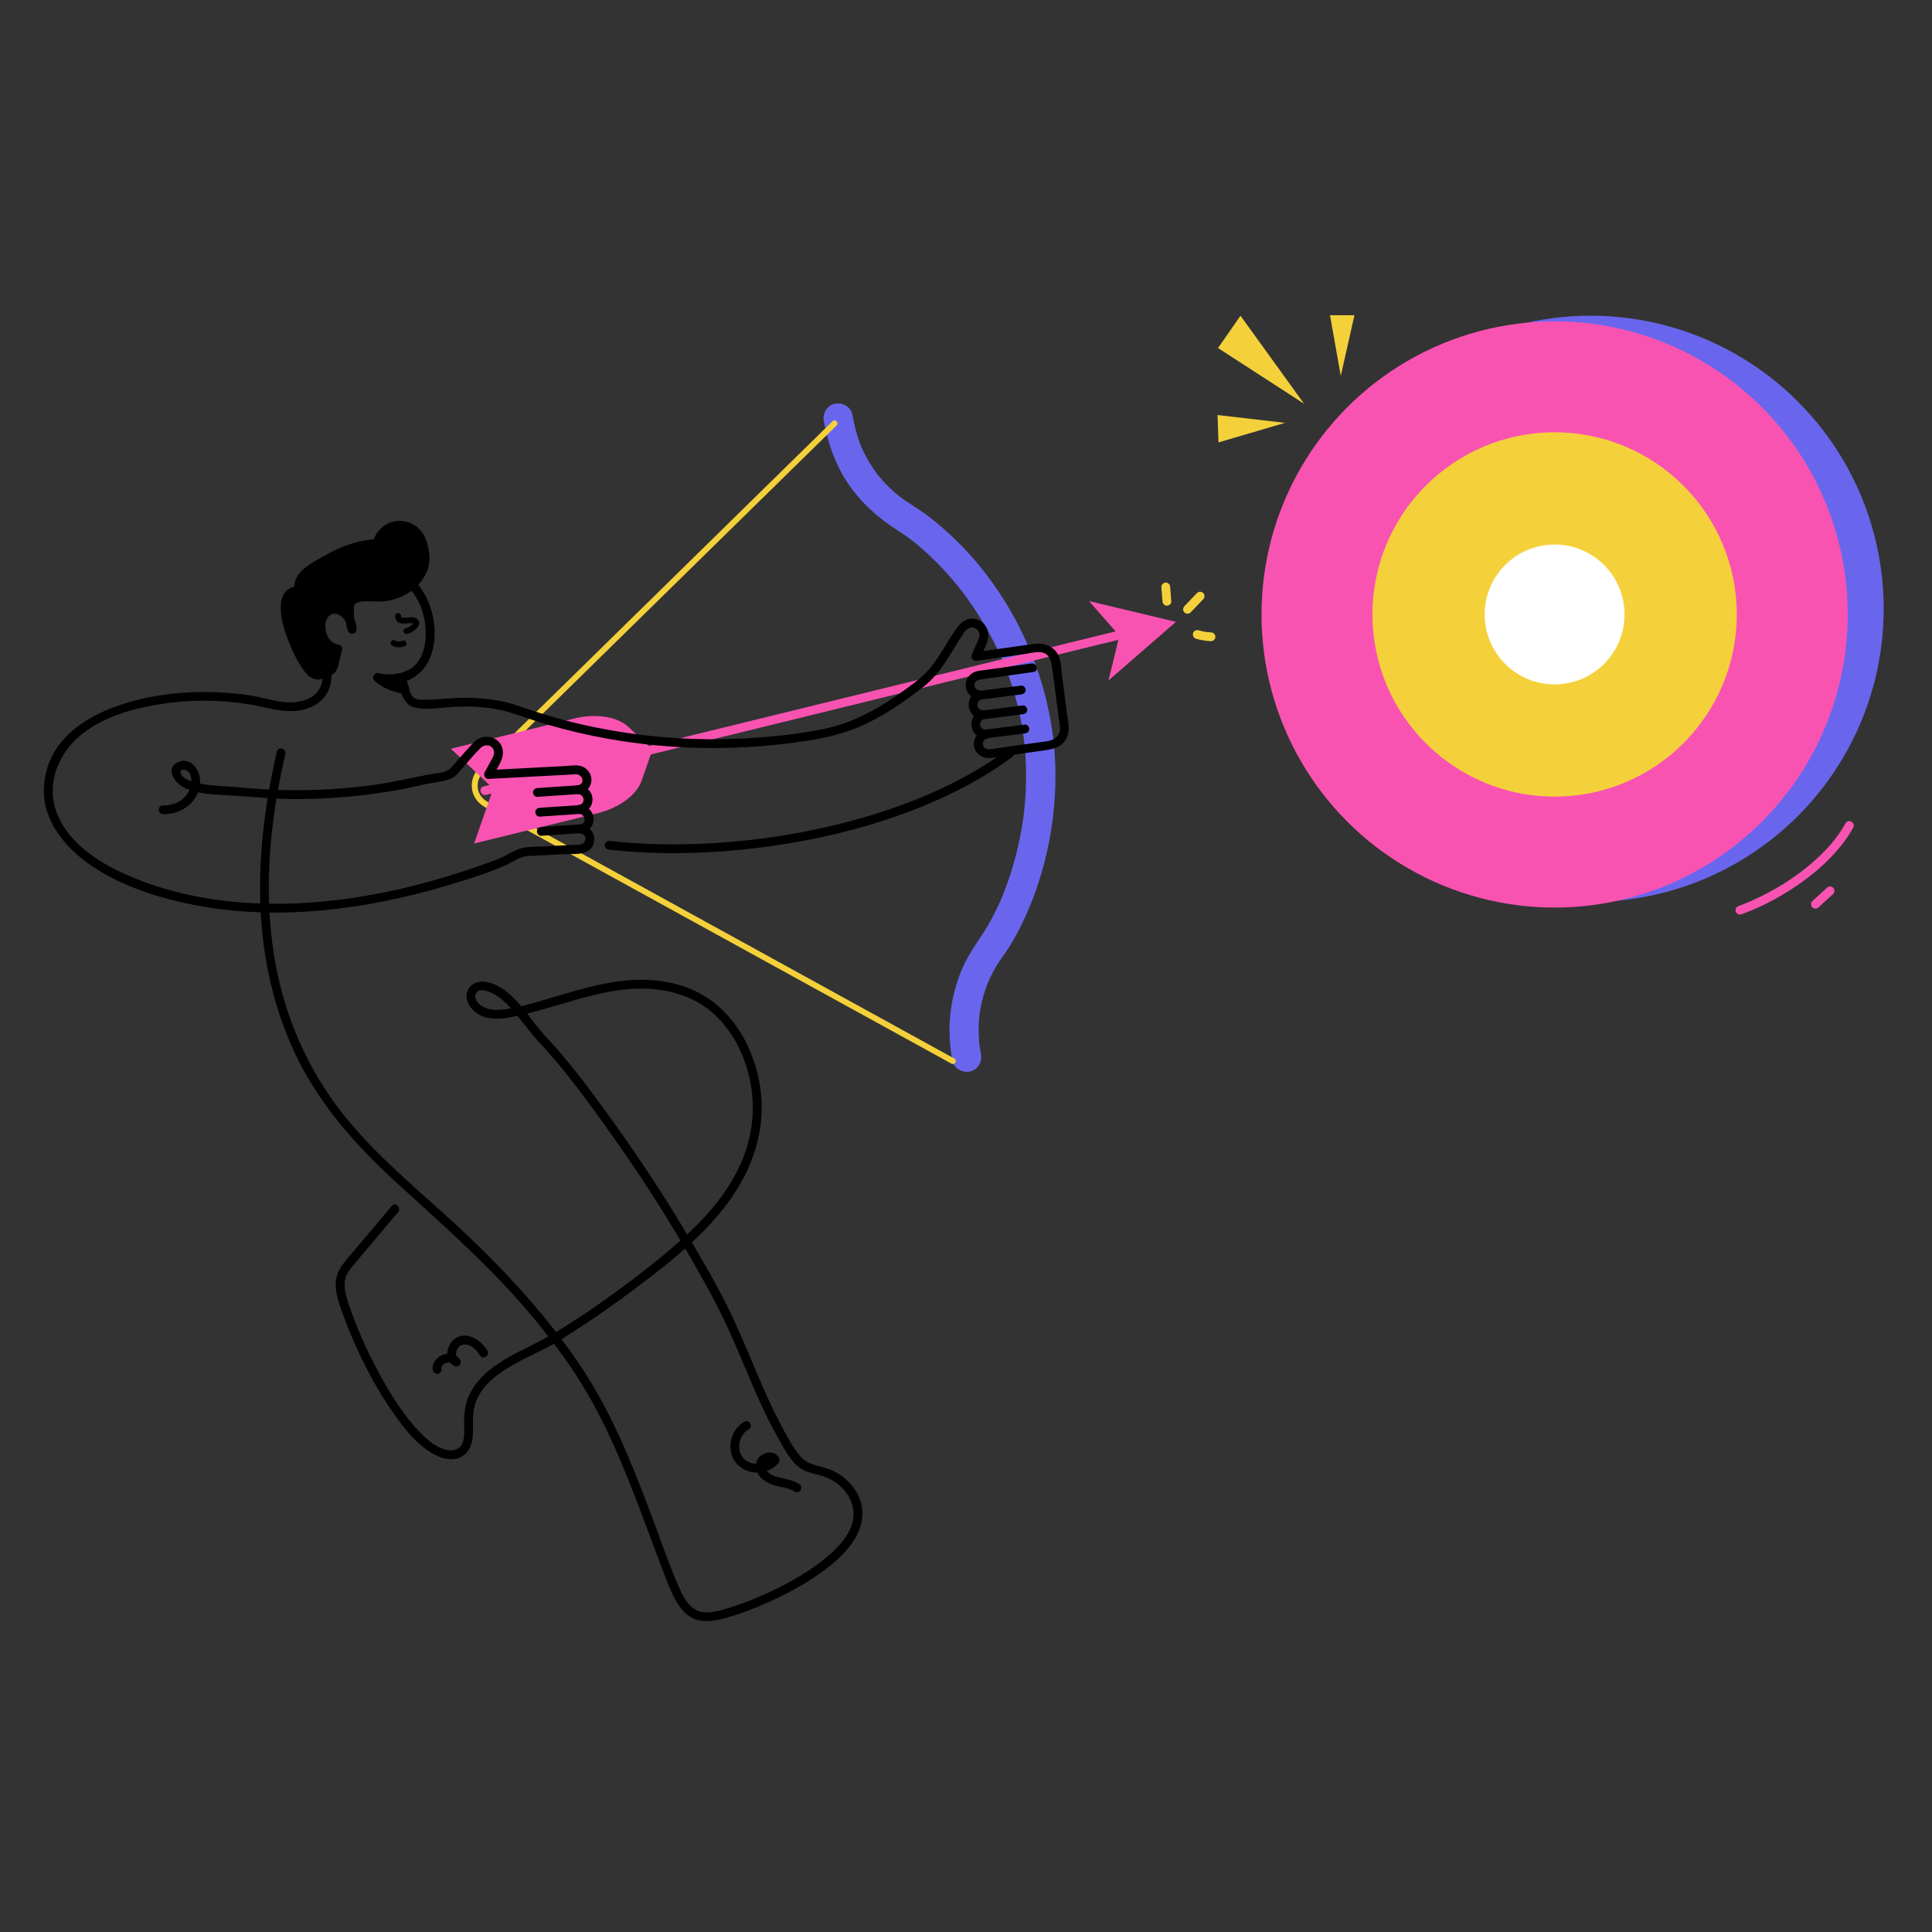 <?xml version="1.0" encoding="UTF-8"?><svg id="Layer_2" xmlns="http://www.w3.org/2000/svg" width="1000" height="1000" viewBox="0 0 1000 1000"><rect x="0" y="0" width="1000" height="1000" fill="#333333" stroke="none"/><circle cx="823.291" cy="315.112" r="151.709" style="fill:#6966ed;"/><circle cx="804.663" cy="318.041" r="151.709" style="fill:#f953b2;"/><circle cx="804.663" cy="318.041" r="94.276" style="fill:#f4d13b;"/><circle cx="804.663" cy="318.041" r="36.193" style="fill:#fff;"/><path d="M204.567,318.841c-.028,.993,.22,1.905,.895,2.651,.539,.597,1.368,.985,2.146,1.147,1.729,.359,3.385-.092,5.114-.123,.202-.004,.403-.001,.604,.013,.079,.004,.158,.011,.237,.02-.142-.014-.121-.005,.064,.028,.102,.025,.202,.056,.3,.093-.1-.037-.104-.032-.011,.017,.095,.06,.09,.053-.013-.02,.122,.13,.135,.138,.039,.025,.087,.158,.093,.167,.018,.027-.022-.081-.02-.161,.009-.24l-.042,.142c.049-.137,.031-.125-.053,.037,.163-.166-.205,.244-.24,.282-.102,.112-.208,.222-.316,.328-.959,.948-2.055,1.546-3.384,1.891-.769,.199-1.311,1.096-1.061,1.868,.257,.793,1.044,1.274,1.868,1.061,1.679-.435,3.229-1.289,4.505-2.463,.694-.639,1.399-1.41,1.652-2.339,.283-1.04-.158-2.174-.957-2.862-1.58-1.361-3.791-.9-5.674-.72-.856,.082-1.538,.076-2.246-.098-.166-.061-.172-.06-.018,.003-.082-.038-.161-.081-.238-.128-.145-.098-.15-.097-.015,.002-.066-.058-.127-.121-.184-.189,.106,.132,.113,.123,.021-.025,.063,.126,.066,.102,.01-.069,.017,.152,.019,.134,.005-.053-.003-.102-.002-.205,.003-.307,.022-.795-.715-1.555-1.519-1.519-.842,.038-1.495,.667-1.519,1.519h0Z"/><path d="M426.457,218.403c2.169,10.776,5.537,21.078,11.521,30.399,7.121,11.093,16.547,19.328,27.577,26.363,1.567,1,3.102,2.05,4.609,3.14,.44,.318,3.114,2.35,1.479,1.075,1.034,.806,2.058,1.627,3.067,2.464,3.752,3.114,7.326,6.44,10.738,9.921,3.768,3.845,7.34,7.883,10.714,12.077,.441,.548,.876,1.102,1.314,1.653,1.448,1.827-.855-1.164,.55,.715,.864,1.155,1.729,2.309,2.572,3.479,1.871,2.598,3.672,5.247,5.399,7.944,3.32,5.184,6.368,10.542,9.119,16.048,3.06,6.124,4.915,10.47,7.123,16.661,4.827,13.532,7.757,27.426,8.584,41.512,.429,7.316,.361,14.66-.176,21.969-.524,7.133-1.258,12.458-2.676,19.523-1.305,6.504-2.977,12.935-5.019,19.247-.897,2.774-1.866,5.525-2.91,8.248-.524,1.366-1.066,2.726-1.629,4.077,.603-1.444-.311,.708-.357,.812-.375,.854-.757,1.704-1.149,2.551-2.401,5.195-5.108,10.262-8.234,15.059-3.8,5.832-7.716,11.287-10.498,17.725-6.583,15.231-8.399,31.861-5.119,48.151,.81,4.023,5.587,6.337,9.342,5.304,4.189-1.151,6.117-5.308,5.304-9.342-.62-3.079-.836-4.696-1.028-8.144-.203-3.661-.125-7.337,.234-10.986,.208-2.118,.711-5.018,1.423-7.939,.862-3.537,1.959-7.065,3.397-10.413-.46,1.071,.681-1.457,.6-1.283,.36-.768,.734-1.529,1.122-2.284,.777-1.514,1.609-3.001,2.492-4.457,1.517-2.5,3.262-4.828,4.901-7.244,2.896-4.269,5.435-8.778,7.712-13.404,11.958-24.298,17.938-51.767,17.734-78.817-.383-50.909-25.316-102.05-65.876-133.093-4.078-3.121-8.486-5.668-12.688-8.599-.629-.438-1.248-.889-1.864-1.345-.722-.543-.815-.614-.278-.212-.398-.317-.792-.638-1.183-.963-1.364-1.135-2.687-2.32-3.962-3.554-2.355-2.277-4.587-4.709-6.589-7.303,.857,1.111-.625-.875-.629-.88-.588-.818-1.159-1.649-1.712-2.491-.969-1.475-1.883-2.985-2.74-4.527-.859-1.545-1.661-3.122-2.403-4.726-.212-.459-.42-.921-.623-1.384,.499,1.14-.573-1.463-.665-1.708-1.839-4.899-2.941-9.947-3.97-15.059-.81-4.023-5.587-6.337-9.342-5.304-4.189,1.151-6.117,5.308-5.304,9.342h0Z" style="fill:#6966ed;"/><path d="M430.893,218.044c-1.823,1.788-3.646,3.577-5.469,5.365-4.929,4.835-9.858,9.67-14.787,14.505-7.258,7.12-14.517,14.241-21.775,21.361-8.715,8.549-17.43,17.099-26.145,25.648-9.387,9.209-18.775,18.417-28.162,27.626-9.249,9.073-18.499,18.147-27.748,27.221-8.302,8.144-16.603,16.287-24.905,24.431-6.566,6.441-13.132,12.882-19.698,19.323-3.953,3.878-7.906,7.756-11.859,11.634-.773,.758-1.552,1.51-2.318,2.274-4.769,4.753-5.194,12.367-.689,17.462,2.195,2.482,5.773,3.979,8.638,5.555,5.451,2.999,10.902,5.997,16.353,8.996,8.262,4.545,16.524,9.09,24.785,13.635,10.216,5.62,20.433,11.24,30.649,16.86,11.362,6.25,22.725,12.501,34.087,18.751,11.555,6.356,23.11,12.713,34.666,19.07,10.937,6.016,21.874,12.033,32.811,18.049,9.462,5.205,18.924,10.41,28.386,15.615,7.131,3.923,14.262,7.846,21.393,11.768,3.943,2.169,7.887,4.338,11.83,6.508,.509,.28,1.018,.56,1.528,.84,1.714,.943,3.248-1.679,1.533-2.623-2.07-1.139-4.141-2.278-6.211-3.417-5.647-3.107-11.295-6.213-16.942-9.32-8.379-4.609-16.757-9.218-25.136-13.827-10.219-5.621-20.437-11.242-30.656-16.864-11.301-6.217-22.602-12.434-33.903-18.65-11.498-6.325-22.997-12.651-34.495-18.976-10.85-5.969-21.7-11.937-32.55-17.906-9.321-5.128-18.642-10.255-27.963-15.383-7.027-3.866-14.055-7.731-21.082-11.597-3.845-2.115-7.69-4.23-11.535-6.345-1.045-.575-2.131-1.115-3.04-1.895-4.458-3.829-4.162-10.339-.148-14.313,2.587-2.562,5.199-5.1,7.799-7.65,5.496-5.392,10.993-10.784,16.489-16.175,7.558-7.415,15.117-14.829,22.675-22.244,8.886-8.717,17.772-17.434,26.659-26.151,9.386-9.208,18.773-18.415,28.159-27.623,9.05-8.878,18.1-17.756,27.15-26.634,7.992-7.84,15.985-15.681,23.977-23.521,6.096-5.98,12.191-11.959,18.287-17.939,3.399-3.334,6.798-6.668,10.196-10.002,.439-.43,.877-.861,1.316-1.291,1.398-1.371-.751-3.519-2.148-2.148h0Z" style="fill:#f4d13b;"/><g><path d="M336.801,387.09l-82.404,20.213-21.005-19.746,63.887-15.671c11.188-2.744,22.286-1,28.037,4.407l11.485,10.796Z" style="fill:#f953b2;"/><path d="M337.306,389.15l-82.404,20.213-9.484,27.224,63.887-15.671c11.188-2.744,20.219-9.426,22.816-16.881l5.186-14.886Z" style="fill:#f953b2;"/><path d="M251.547,411.439c2.962-.727,5.923-1.453,8.885-2.179,8.06-1.977,16.119-3.954,24.179-5.931,11.919-2.924,23.838-5.847,35.756-8.771,14.488-3.554,28.977-7.108,43.465-10.661,15.865-3.892,31.731-7.783,47.596-11.675,16.068-3.941,32.136-7.883,48.205-11.824,14.981-3.675,29.963-7.349,44.944-11.024,12.656-3.104,25.312-6.209,37.968-9.313,9.069-2.225,18.138-4.449,27.208-6.674,4.299-1.054,8.632-2.02,12.908-3.166,.186-.05,.374-.092,.562-.138,2.847-.698,1.641-5.094-1.211-4.394-2.962,.727-5.923,1.453-8.885,2.179-8.06,1.977-16.119,3.954-24.179,5.931-11.919,2.924-23.838,5.847-35.756,8.771-14.488,3.554-28.977,7.108-43.465,10.661-15.865,3.892-31.731,7.783-47.596,11.675-16.068,3.941-32.136,7.883-48.205,11.824-14.981,3.675-29.963,7.349-44.944,11.024-12.656,3.104-25.312,6.209-37.968,9.313-9.069,2.225-18.138,4.449-27.208,6.674-4.299,1.054-8.632,2.02-12.908,3.166-.186,.05-.374,.092-.562,.138-2.847,.698-1.641,5.094,1.211,4.394h0Z" style="fill:#f953b2;"/><polygon points="573.76 352.201 608.66 321.868 563.685 311.127 579.399 329.045 573.76 352.201" style="fill:#f953b2;"/></g><path d="M299.377,406.459c-6.181,.416-12.363,.833-18.544,1.25-.89,.06-1.78,.12-2.67,.18-1.228,.083-2.278,.988-2.278,2.278,0,1.169,1.044,2.361,2.278,2.278,6.181-.416,12.363-.833,18.544-1.25,.89-.06,1.78-.12,2.67-.18,1.228-.083,2.278-.988,2.278-2.278,0-1.169-1.044-2.361-2.278-2.278h0Z"/><path d="M300.56,416.692c-6.181,.416-12.363,.833-18.544,1.25-.89,.06-1.78,.12-2.67,.18-1.228,.083-2.278,.988-2.278,2.278,0,1.169,1.044,2.361,2.278,2.278,6.181-.416,12.363-.833,18.544-1.25,.89-.06,1.78-.12,2.67-.18,1.228-.083,2.278-.988,2.278-2.278,0-1.169-1.044-2.361-2.278-2.278h0Z"/><path d="M301.406,426.622c-6.181,.416-12.363,.833-18.544,1.25-.89,.06-1.78,.12-2.67,.18-1.228,.083-2.278,.988-2.278,2.278,0,1.169,1.044,2.361,2.278,2.278,6.181-.416,12.363-.833,18.544-1.25,.89-.06,1.78-.12,2.67-.18,1.228-.083,2.278-.988,2.278-2.278,0-1.169-1.044-2.361-2.278-2.278h0Z"/><path d="M507.509,362.091c6.157-.779,12.314-1.558,18.471-2.337,.874-.111,1.748-.221,2.623-.332,1.22-.154,2.278-.937,2.278-2.278,0-1.111-1.049-2.434-2.278-2.278-6.157,.779-12.314,1.558-18.471,2.337-.874,.111-1.748,.221-2.623,.332-1.22,.154-2.278,.937-2.278,2.278,0,1.111,1.049,2.434,2.278,2.278h0Z"/><path d="M508.312,372.361c6.157-.779,12.314-1.558,18.471-2.337,.874-.111,1.748-.221,2.623-.332,1.22-.154,2.278-.937,2.278-2.278,0-1.111-1.049-2.434-2.278-2.278-6.157,.779-12.314,1.558-18.471,2.337-.874,.111-1.748,.221-2.623,.332-1.22,.154-2.278,.937-2.278,2.278,0,1.111,1.049,2.434,2.278,2.278h0Z"/><path d="M509.388,382.268c6.157-.779,12.314-1.558,18.471-2.337,.874-.111,1.748-.221,2.623-.332,1.22-.154,2.278-.937,2.278-2.278,0-1.111-1.049-2.434-2.278-2.278-6.157,.779-12.314,1.558-18.471,2.337-.874,.111-1.748,.221-2.623,.332-1.22,.154-2.278,.937-2.278,2.278,0,1.111,1.049,2.434,2.278,2.278h0Z"/><g><path d="M210.018,350.015s-7.35,2.39-14.629,.618c4.168,4.092,11.858,6.377,14.151,5.809-4.42-5.244,.417-6.27,.478-6.427Z"/><path d="M209.412,347.818c-1.421,.459-2.909,.717-4.38,.945,.449-.07-.387,.046-.559,.064-.379,.041-.758,.075-1.139,.102-.776,.056-1.554,.083-2.332,.079-1.826-.01-3.304-.17-5.007-.572-2.151-.508-3.906,2.173-2.217,3.808,2.476,2.397,5.575,4.048,8.784,5.238,2.304,.855,5.115,1.72,7.584,1.157,.764-.174,1.388-.852,1.591-1.591,.232-.841-.054-1.574-.586-2.217-.258-.312-.64-.841-.917-1.357-.073-.137-.137-.277-.207-.415,.07,.14,.114,.339,.046,.08-.012-.045-.175-.556-.148-.565,.039-.013,.012,.638,.035,.16,.003-.07,.014-.166,.004-.235-.026-.17-.121,.411-.039,.278,.019-.031,.052-.165,.051-.202-.015-.38,.056,.19-.103,.22,.013-.002,.086-.151,.091-.168,.011-.036,.109-.123,.103-.157,.015,.077-.434,.454-.154,.214,.081-.069,.191-.161,.256-.244-.035,.044-.501,.322-.088,.083,.181-.105,.364-.2,.549-.297,.359-.188-.3,.123-.281,.115,.229-.093,.466-.176,.685-.288,.413-.211,.679-.52,.951-.888,.711-.962,.191-2.585-.817-3.117-1.19-.629-2.358-.209-3.117,.817,.622-.841,.584-.699,1.192-.962-.24,.103-.482,.197-.721,.303-.206,.091-.41,.185-.606,.299-.77,.452-1.46,1.087-1.911,1.863-1.56,2.685,.2,5.602,1.924,7.684,.335-1.269,.67-2.539,1.005-3.808-.482,.11,.658-.003,.027-.003-.202,0-.403,.009-.606-.001-.07-.003-.61-.088-.633-.054,.04-.059,.571,.092,.049,.003-.123-.021-.246-.042-.368-.065-1.238-.233-2.451-.6-3.631-1.037-.308-.114-.613-.235-.917-.359,.463,.189-.152-.068-.196-.088-.155-.069-.309-.14-.463-.212-.654-.306-1.296-.638-1.921-.999-.654-.377-1.291-.784-1.903-1.228-.043-.031-.476-.361-.255-.188,.22,.173-.2-.166-.24-.2-.303-.254-.594-.519-.878-.794-.739,1.269-1.478,2.539-2.217,3.808,3.493,.825,7.101,.909,10.65,.437,1.743-.232,3.512-.513,5.191-1.055,1.132-.365,1.982-1.596,1.591-2.803-.367-1.133-1.588-1.983-2.803-1.591Z"/></g><g><path d="M167.307,346.492c-.125,4.063-4.114,3.324-6.113,1.608-6.109-5.243-21.657-38.941-8.465-42.22,1.445-.359,3.143-.15,4.145,.952,1.003,1.101,.852,3.187-.506,3.8-2.036-2.968-2.431-6.99-1.012-10.297,2.19-5.104,11.205-9.143,15.893-11.839,6.5-3.738,13.795-6.089,21.231-6.99,2.697-.327,5.758-.359,7.734,1.506,.371,.35,.709,.863,.531,1.341-.094,.253-.317,.437-.552,.57-1.593,.904-3.767-.28-4.394-2.001-.627-1.721-.061-3.668,.877-5.242,1.928-3.236,5.471-5.454,9.224-5.773s7.62,1.267,10.067,4.13c1.62,1.895,2.609,4.263,3.184,6.689,.916,3.864,1.438,7.554,.019,11.321-1.463,3.882-4.08,7.318-7.375,9.829-4.807,3.661-10.945,5.393-16.986,5.291-2.469-.041-4.944-.374-7.4-.124-1.737,.176-3.578,.675-4.996,1.734-1.431,1.069-1.355,2.225-1.496,3.919-.312,3.751,.142,7.564,1.326,11.137,.294-7.472-9.598-15.162-14.801-6.941-.924,1.461-1.255,3.228-1.296,4.956-.064,2.716,.57,5.489,2.074,7.75s3.926,3.963,6.619,4.323c-.593,2.398-1.185,4.796-1.778,7.194-.361,1.463-.787,3.031-1.951,3.987s-3.307,.81-3.803-.613Z"/><path d="M165.029,346.492c-.014,.239-.045,.378-.104,.605,.009-.033,.071-.222-.018,.034-.115,.327-.015-.044,.026-.003,.032,.031-.284,.156,.139-.017-.076,.031-.219,.092-.302,.087-.344-.018,.326-.024-.035-.003-.549,.032-1.277-.203-2.03-.778,.212,.162-.238-.237-.325-.323-.205-.203-.4-.418-.591-.636-.217-.249-.424-.505-.628-.764,.351,.445-.284-.395-.409-.571-2.202-3.11-3.978-6.54-5.56-9.998-1.771-3.873-3.336-8.109-4.371-12.4-.244-1.013-.458-2.034-.63-3.062-.1-.596-.114-.686-.155-1.044-.057-.492-.105-.985-.137-1.478-.058-.886-.072-1.777-.018-2.664,.012-.2,.034-.399,.047-.599,.03-.448-.003-.058,.014-.166,.064-.398,.138-.793,.238-1.183,.102-.396,.229-.785,.378-1.166-.167,.426-.017,.042,.083-.141,.105-.191,.212-.378,.325-.565,.117-.195,.358-.466,.065-.122,.12-.141,.24-.28,.369-.412,.13-.132,.269-.252,.406-.376-.331,.299-.082,.052,.118-.07,.163-.099,.33-.19,.494-.286,.071-.042,.151-.072,.225-.11,.281-.141-.378,.135-.073,.033,.452-.15,.883-.291,1.361-.311,.517-.022,.994,.07,1.322,.455,.118,.138-.138,.266-.036,.209l3.117,.817c-1.829-2.779-2.205-6.612-.21-9.426,1.75-2.467,4.635-4.173,7.194-5.677,6.69-3.93,13.539-7.638,21.13-9.475,2.342-.567,4.746-1.047,7.152-1.232,.912-.07,1.869-.12,2.778,.02,.485,.075,1.012,.208,1.456,.416,.122,.057,.253,.138,.366,.211,.59,.382,.234,.306,.268,.035l.311-1.15c.373-.647,.28,.098-.137-.337-.343-.357-.627-.414-.768-.951-.376-1.431,.646-3.096,1.507-4.153,1.861-2.285,4.739-3.668,7.688-3.615,2.999,.053,5.947,1.58,7.691,4.026,1.913,2.682,2.735,6.339,2.964,9.574,.49,6.936-4.395,13.048-10.257,16.208-2.845,1.534-6.066,2.488-9.284,2.8-3.929,.381-7.869-.428-11.781,.138-2.013,.291-4.009,.971-5.599,2.274-1.438,1.178-1.916,2.72-2.086,4.511-.409,4.311,0,8.634,1.33,12.762,.781,2.426,4.418,2.017,4.475-.606,.131-5.955-4.645-12.148-10.736-12.72-3.322-.312-6.15,1.551-8.005,4.175-2.401,3.394-2.395,8.425-1.074,12.237,1.473,4.251,4.95,7.877,9.527,8.594-.53-.934-1.061-1.868-1.591-2.803-.653,2.642-1.244,5.308-1.967,7.931-.173,.629-.385,1.633-.944,2.055-.206,.156-.3,.146-.466,.135,.086,.005,.287,.529,.009-.097-.499-1.125-2.14-1.389-3.117-.817-1.159,.678-1.318,1.988-.817,3.117,1.541,3.475,6.355,2.665,8.262,.087,1.075-1.454,1.468-3.241,1.894-4.965,.514-2.078,1.027-4.157,1.541-6.235,.27-1.092-.347-2.608-1.591-2.803-3.716-.582-6.048-3.497-6.798-7.063-.635-3.019-.197-7.096,2.869-8.661,.813-.415,1.743-.455,2.559-.254,1.05,.259,1.969,.765,2.803,1.505,1.923,1.706,3.142,4.088,3.087,6.582l4.475-.606c-1.152-3.577-1.501-7.148-1.217-10.886,.079-1.043,.044-1.473,1.023-2.047,1.39-.814,3.057-1.024,4.64-1.06,3.55-.082,7.007,.393,10.556-.073,3.477-.456,6.835-1.461,9.953-3.076,5.702-2.952,10.594-8.297,12.341-14.561,1.005-3.603,.547-7.355-.278-10.942-.738-3.208-2.07-6.351-4.404-8.731-4.577-4.664-12.057-5.588-17.599-2.12-2.657,1.663-4.944,4.245-5.845,7.289-.978,3.306,.304,7.219,3.864,8.261,1.378,.403,2.889,.258,4.097-.543,1.781-1.182,1.88-3.483,.52-5.049-2.061-2.373-5.538-2.803-8.49-2.576-7.022,.54-14.013,2.642-20.323,5.726-2.715,1.327-5.348,2.862-7.996,4.321-2.702,1.488-5.349,3.078-7.744,5.032-2.261,1.844-4.124,4.124-4.876,6.991-.939,3.576-.291,7.512,1.739,10.596,.688,1.045,1.991,1.441,3.117,.817,1.832-1.015,2.609-3.18,2.138-5.182-.475-2.022-2.249-3.469-4.253-3.837-2.58-.474-5.385,.448-7.225,2.318-3.092,3.143-3.167,8.091-2.641,12.184,.714,5.556,2.524,10.89,4.703,16.029,1.842,4.345,3.964,8.69,6.732,12.529,1.274,1.767,2.644,3.492,4.683,4.404,1.606,.718,3.437,.994,5.09,.265,1.959-.864,2.719-2.796,2.839-4.818,.174-2.929-4.383-2.919-4.557,0Z"/></g><path d="M84.392,421.433c9.758,.232,19.147-6.744,19.179-17.064,.018-5.902-5.077-13.063-11.682-9.771-6.641,3.309-1.268,10.773,3.251,13.023,7.186,3.578,15.941,3.615,23.786,4.081,11.233,.668,22.357,1.857,33.632,1.885,12.658,.031,25.317-.768,37.876-2.345,5.914-.742,11.808-1.645,17.666-2.747,5.229-.984,10.384-2.394,15.629-3.266,3.501-.582,7.351-.99,10.534-2.681,1.614-.858,2.696-2.289,3.896-3.623,3.528-3.921,6.881-8.161,10.657-11.843,2.068-2.017,5.653-1.818,6.707,1.204,.57,1.633-.043,2.974-.801,4.367-1.284,2.361-2.569,4.721-3.853,7.082-.784,1.441,.176,3.523,1.967,3.428,14.25-.751,28.5-1.503,42.749-2.254,.859-.045,1.739-.152,2.6-.137,3.557,.063,4.868,5.166,.834,5.655-2.831,.343-3.016,4.513,0,4.557,3.587,.052,4.264,5.222,.539,5.67-2.833,.341-3.015,4.513,0,4.557,3.587,.052,4.264,5.222,.539,5.67-2.833,.341-3.015,4.511,0,4.557,3.967,.06,3.885,5.125,.171,5.69-1.325,.201-2.747,.145-4.084,.215-5.18,.273-10.36,.546-15.54,.819-3.262,.172-6.807-.012-10.021,.686-3.713,.806-6.96,3.096-10.353,4.684-4.617,2.161-9.605,3.743-14.419,5.408-39.799,13.767-82.659,21.785-124.835,17.842-20.334-1.901-40.568-6.854-59.052-15.642-13.762-6.543-28.273-16.866-33.148-32.035-4.723-14.697,1.996-29.953,13.685-39.189,11.087-8.76,25.416-12.949,39.149-15.237,18.256-3.042,37.249-2.643,55.284,1.472,8.577,1.957,17.574,3.443,25.68-.965,5.097-2.772,8.162-7.472,8.831-13.2,1.441-12.341-5.45-24.049-5.211-36.35,.357-18.417,24.091-23.442,37.991-16.836,11.355,5.396,16.565,18.515,16.119,30.582-.195,5.27-1.647,10.891-5.399,14.781-2.031,2.106-4.297,2.887-6.853,4.096-2.26,1.069-2.194,3.517-1.782,5.662,.858,4.463,2.91,10.661,7.696,12.088,6.135,1.828,13.235,.351,19.481-.062,9.271-.613,19.398-.143,28.398,2.219,5.003,1.313,9.86,3.25,14.79,4.817,4.786,1.522,9.605,2.937,14.461,4.217,41.577,10.952,85.536,12.813,127.953,6,9.589-1.54,18.689-3.792,27.555-7.831,8.74-3.982,16.886-9.168,24.623-14.832,3.724-2.726,7.571-5.45,10.83-8.733,3.045-3.068,5.622-6.577,7.971-10.195,2.405-3.706,4.593-7.548,7.029-11.234,1.088-1.647,2.282-4.066,4.03-5.072,2.043-1.176,4.717-.273,5.612,1.914,.861,2.102-.471,4.205-1.287,6.08-.782,1.797-1.565,3.594-2.347,5.392-.839,1.926,.529,3.636,2.573,3.347,7.919-1.12,15.838-2.239,23.758-3.359,2.801-.396,5.865-1.237,8.71-1.12,5.095,.209,6.001,4.625,6.527,8.616,1.217,9.221,2.434,18.442,3.651,27.663,.112,.847,.258,1.697,.321,2.55,.277,3.738-2.148,6.483-5.757,7.121-3.075,.544-6.203,.877-9.295,1.314-5.635,.797-11.271,1.593-16.906,2.39-1.507,.213-3.065,.57-4.586,.648-3.88,.199-4.752-4.828-.78-5.668,2.485-.525,1.97-4.665-.606-4.475-3.985,.293-4.811-4.826-.828-5.665,2.485-.524,1.97-4.664-.606-4.475-3.985,.293-4.811-4.826-.828-5.665,2.486-.524,1.97-4.662-.606-4.475-3.591,.261-4.952-4.306-1.331-5.548,.6-.206,1.331-.235,1.955-.323,3.102-.439,6.203-.877,9.305-1.316,5.742-.812,11.485-1.624,17.227-2.436,2.892-.409,1.661-4.8-1.211-4.394-7.454,1.054-14.907,2.108-22.361,3.162-2.946,.416-6.536,.406-8.928,2.401-5.558,4.634-1.776,13.527,5.345,13.01l-.606-4.475c-8.955,1.887-7.113,15.288,2.039,14.616l-.606-4.475c-8.955,1.887-7.113,15.288,2.039,14.616l-.606-4.475c-3.933,.832-6.776,4.619-5.93,8.685,.85,4.087,4.781,6.315,8.744,5.826,3.522-.435,7.034-.995,10.548-1.491,5.604-.792,11.208-1.585,16.812-2.377,5.031-.711,9.817-1.743,12.074-7.04,1.608-3.773,.454-8.098-.062-12.004-.771-5.844-1.543-11.688-2.314-17.532-.472-3.579-.542-7.585-1.578-11.069-1.853-6.235-7.778-8.265-13.637-7.437-10.1,1.428-20.2,2.856-30.299,4.284l2.573,3.347c1.629-3.742,4.729-8.5,4.513-12.7-.195-3.78-2.893-7.019-6.587-7.87-4.328-.997-7.497,1.524-9.857,4.821-5.434,7.59-9.364,16.299-15.937,23.039-3.478,3.567-7.628,6.484-11.663,9.383-4.15,2.982-8.413,5.811-12.826,8.389-8.575,5.008-17.758,9.042-27.505,11.1-11.346,2.395-22.991,3.747-34.545,4.615-22.707,1.706-45.643,.939-68.171-2.405-11.123-1.651-22.169-3.893-33.034-6.796-5.157-1.377-10.27-2.91-15.348-4.553-5.09-1.647-10.106-3.668-15.345-4.797-9.118-1.966-19.072-2.452-28.369-1.74-3.605,.276-7.207,.651-10.826,.698-2.116,.028-5.902,.358-7.515-1.179-1.706-1.627-2.66-5.38-3.171-7.587-.078-.337-.071-1.224-.242-1.514-.922-1.567,.009-.314,.013-.31,.75,.978-1.323,.761-.014,.619,1.366-.148,3.119-1.333,4.245-2.079,4.761-3.154,7.762-8.218,9.099-13.7,2.869-11.759-.43-25.86-8.468-34.951-11.022-12.465-32.481-13.351-45.265-3.262-12.575,9.925-8.063,25.324-4.998,38.623,1.285,5.576,2.925,12.013,1.078,17.648-2.456,7.492-11.492,9.563-18.455,9.007-5.249-.419-10.337-1.975-15.48-3.013-5.171-1.044-10.478-1.55-15.736-1.908-9.654-.657-19.362-.454-28.971,.695-27.306,3.265-63.518,15.803-64.932,48.565-.726,16.827,10.764,30.657,23.869,39.763,16.053,11.155,35.994,17.414,55.029,21.032,43.157,8.202,88.062,2.107,129.809-10.272,10.155-3.011,20.551-6.171,30.249-10.469,3.485-1.545,6.903-4.262,10.766-4.728,1.102-.133,2.242-.118,3.349-.177l15.98-.843c3.394-.179,7.674,.246,10.942-.915,7.965-2.83,5.533-14.212-2.626-14.336v4.557c4.01-.483,7.242-3.4,7.122-7.662-.117-4.164-3.677-7.064-7.662-7.122v4.557c4.01-.483,7.242-3.4,7.122-7.662-.117-4.164-3.677-7.064-7.662-7.122v4.557c3.684-.447,6.694-2.833,7.073-6.709,.345-3.537-2.083-6.857-5.495-7.785-2.477-.673-5.472-.113-7.985,.019-10.314,.544-20.627,1.088-30.941,1.632-2.945,.155-5.889,.311-8.834,.466,.656,1.143,1.312,2.285,1.967,3.428,1.999-3.673,5.617-8.27,5.514-12.632-.186-7.889-9.778-10.678-14.916-5.33-3.265,3.399-6.321,7.025-9.473,10.528-.988,1.098-1.93,2.402-3.042,3.38-2.18,1.919-6.156,2.149-8.911,2.613-9.746,1.643-19.31,4.092-29.114,5.496-11.62,1.663-23.357,2.608-35.092,2.868-11.677,.259-23.363-.191-34.985-1.352-7.35-.735-14.847-.569-22.084-2.209-3.037-.688-7.777-1.87-9.142-5.125-.74-1.766,1.184-2.122,2.587-1.627,3.893,1.374,3.114,7.461,1.88,10.335-2.329,5.422-7.968,8.03-13.635,7.895-2.933-.07-2.932,4.487,0,4.557h0Z"/><path d="M521.727,387.775c-10.761,8.041-22.469,14.755-34.626,20.442-12.95,6.058-26.442,10.931-40.168,14.912-14.125,4.097-28.526,7.239-43.053,9.524-14.232,2.238-28.605,3.623-43.003,4.144-13.635,.493-27.314,.211-40.899-1.089-1.567-.15-3.133-.315-4.697-.492-1.225-.139-2.278,1.147-2.278,2.278,0,1.347,1.05,2.139,2.278,2.278,13.467,1.527,27.043,2.02,40.59,1.726,14.616-.317,29.202-1.57,43.675-3.622,14.696-2.084,29.276-5.038,43.596-8.945,14.069-3.839,27.884-8.616,41.233-14.498,12.453-5.487,24.505-11.985,35.647-19.818,1.349-.949,2.684-1.918,4.005-2.906,.984-.735,1.488-1.97,.817-3.117-.567-.97-2.126-1.558-3.117-.817h0Z"/><path d="M143.317,389.052c-6.154,26.6-9.722,54-8.475,81.337,1.188,26.042,6.887,51.832,18.125,75.421,12.344,25.912,31.236,47.056,52.232,66.3,21.451,19.662,43.293,38.718,62.678,60.498,9.864,11.083,19.127,22.702,27.514,34.946,8.076,11.79,14.87,24.358,20.84,37.331,6.093,13.239,11.359,26.838,16.498,40.469,2.575,6.829,5.116,13.671,7.705,20.496,2.441,6.433,4.75,12.981,7.647,19.226,2.421,5.217,5.79,10.633,11.343,12.898,5.165,2.107,10.963,.871,16.159-.52,7.81-2.091,15.396-5.114,22.757-8.433,8.89-4.008,17.558-8.66,25.542-14.277,7.106-4.999,14.116-10.871,18.656-18.395,4.248-7.04,5.228-15.103,1.535-22.613-2.551-5.187-7.022-9.45-12.125-12.102-5.726-2.976-13.185-2.61-17.588-7.739-4.337-5.053-7.567-11.458-10.643-17.327-3.223-6.148-6.131-12.455-8.918-18.811-5.623-12.825-10.732-25.882-16.809-38.505-6.472-13.444-14.088-26.404-21.696-39.231-7.865-13.261-16.098-26.307-24.747-39.072-8.525-12.584-17.348-25.007-26.486-37.154-4.477-5.951-9.067-11.821-13.869-17.514-4.067-4.821-8.533-9.299-12.522-14.179-6.375-7.799-12.574-17.784-21.971-22.265-4.006-1.911-9.642-2.908-13.099,.619-4.426,4.516-1.222,11.07,3.261,14.071,5.809,3.889,13.341,2.878,19.778,1.54,7.531-1.566,14.92-3.731,22.294-5.903,13.937-4.106,28.088-8.404,42.746-8.474,13.23-.063,26.653,3.486,36.84,12.249,9.318,8.016,15.498,19.275,18.687,31.044,3.411,12.587,3.236,25.81-.483,38.307-3.596,12.087-10.324,23.015-18.451,32.577-8.16,9.602-17.649,17.926-27.404,25.859-11.972,9.736-24.38,18.935-37.176,27.558-9.524,6.418-19.094,12.444-29.402,17.498-8.395,4.116-16.991,8.406-23.824,14.921-3.231,3.08-6.005,6.713-7.8,10.815-2.226,5.089-2.576,10.268-2.441,15.758,.077,3.132,.331,6.73-1.312,9.539-1.405,2.403-3.998,3.139-6.644,2.831-6.198-.722-11.677-5.841-15.752-10.176-9.583-10.195-16.93-22.983-23.287-35.366-3.397-6.618-6.468-13.403-9.183-20.329-1.377-3.513-2.707-7.056-3.869-10.646-1.121-3.464-2.143-7.177-1.719-10.851,.415-3.597,2.607-6.245,4.855-8.917,2.458-2.922,4.917-5.843,7.375-8.764,5.106-6.068,10.212-12.135,15.318-18.203,1.877-2.23-1.331-5.47-3.222-3.222-5.201,6.18-10.401,12.36-15.602,18.54-2.553,3.034-5.112,6.062-7.659,9.101-2.026,2.417-3.966,4.875-4.949,7.919-2.237,6.931,.709,14.46,3.071,20.947,2.46,6.756,5.229,13.405,8.294,19.908,6.059,12.855,13.267,25.384,21.941,36.664,4.016,5.222,8.501,10.149,13.998,13.847,4.391,2.954,10.155,5.393,15.472,3.561,6.185-2.131,7.506-8.722,7.465-14.525-.038-5.403-.287-10.513,1.902-15.586,3.653-8.464,11.668-14.071,19.436-18.447,7.704-4.339,15.957-7.647,23.48-12.309,12.848-7.961,25.338-16.499,37.435-25.561,20.561-15.402,42.135-32.024,55.489-54.433,6.451-10.826,10.63-22.974,11.517-35.58,.881-12.515-1.657-25.249-6.931-36.607-5.085-10.951-13.059-20.658-23.604-26.714-11.34-6.513-24.679-8.479-37.589-7.541-14.634,1.063-28.666,5.647-42.669,9.712-7.314,2.124-14.83,4.47-22.41,5.412-3.49,.434-7.329,.441-10.536-1.196-2.161-1.103-4.876-3.568-4.249-6.307,1.182-5.157,9.318-.863,11.611,.76,4.289,3.036,7.791,7.221,11.094,11.262,3.171,3.878,6.12,7.963,9.513,11.655,4.847,5.274,9.573,10.624,14.076,16.198,9.461,11.713,18.161,24.017,26.853,36.304,8.822,12.472,17.243,25.222,25.28,38.214,8.039,12.994,15.699,26.222,23.03,39.627,6.662,12.181,12.175,24.85,17.573,37.629,5.359,12.687,10.7,25.445,17.497,37.447,3.082,5.442,6.428,12.262,11.683,15.918,2.703,1.881,5.933,2.556,9.075,3.327,2.929,.718,5.659,1.756,8.222,3.362,7.88,4.936,12.394,14.076,9.133,23.051-2.739,7.537-9.282,13.546-15.446,18.348-7.601,5.922-16.1,10.728-24.76,14.912-7.559,3.652-15.38,6.868-23.424,9.289-4.283,1.289-9.091,2.808-13.574,2.129-6.317-.957-9.591-7.311-11.939-12.579-5.787-12.986-10.279-26.631-15.309-39.922-10.052-26.563-20.828-53.109-36.954-76.655-16.363-23.892-35.939-45.381-56.863-65.336-21.063-20.088-44.33-38.144-62.875-60.726-16.874-20.548-28.742-44.755-34.922-70.597-6.136-25.656-6.71-52.355-3.864-78.5,1.459-13.408,3.87-26.697,6.909-39.833,.66-2.854-3.732-4.072-4.394-1.211h0Z"/><path d="M616.266,316.991c2.173-2.271,4.345-4.543,6.518-6.814,.824-.862,.92-2.377,0-3.222-.893-.82-2.342-.92-3.222,0-2.173,2.271-4.345,4.543-6.518,6.814-.824,.862-.92,2.377,0,3.222,.893,.82,2.342,.92,3.222,0h0Z" style="fill:#f4d13b;"/><path d="M619.086,330.612c2.505,.729,5.111,1.143,7.716,1.266,1.192,.056,2.332-1.088,2.278-2.278-.057-1.282-1.001-2.218-2.278-2.278-.908-.043-1.813-.125-2.715-.246l.606,.081c-1.487-.206-2.954-.52-4.396-.939-1.144-.333-2.532,.404-2.803,1.591-.278,1.219,.366,2.446,1.591,2.803h0Z" style="fill:#f4d13b;"/><path d="M601.119,303.826l.593,7.407c.049,.612,.221,1.165,.667,1.611,.395,.395,1.044,.693,1.611,.667,1.153-.052,2.38-1.006,2.278-2.278-.198-2.469-.395-4.938-.593-7.407-.049-.612-.221-1.165-.667-1.611-.395-.395-1.044-.693-1.611-.667-1.153,.052-2.38,1.006-2.278,2.278h0Z" style="fill:#f4d13b;"/><path d="M385.25,735.896c-5.681,3.123-8.296,10.266-6.728,16.439,1.648,6.488,8.112,10.411,14.638,9.813,3.697-.338,7.288-1.878,9.685-4.789,.703-.854,.826-1.764,.356-2.761-1.496-3.177-5.333-3.357-8.127-1.954-3.068,1.541-4.609,4.909-3.625,8.217,1.134,3.812,4.654,6.239,8.211,7.562,3.847,1.432,8.162,1.429,11.716,3.64,2.497,1.554,4.787-2.387,2.3-3.935-2.874-1.788-6.165-2.405-9.414-3.15-2.67-.612-5.373-1.417-7.304-3.479-.71-.758-1.218-1.699-1.282-2.747-.017-.285,.026-.497,.152-.77,.202-.44,.333-.556,.743-.906,.222-.19,.596-.432,1.032-.606-.302,.121,.41-.102,.393-.097,.462-.11-.164-.001,.335-.059,.099-.011,.735,.051,.294-.014,.057,.009,.58,.184,.345,.091-.007-.003,.05,.049,.068,.079,.025,.04,.081,.115,.228,.427,.119-.92,.237-1.841,.356-2.761-3.659,4.443-11.491,4.882-15.191,.177-3.513-4.467-1.752-11.807,3.119-14.484,2.571-1.413,.274-5.349-2.3-3.935h0Z"/><path d="M252.306,699.194c-3.061-5.571-11.062-10.714-17.058-6.152-4.291,3.265-5.521,11.024-.2,13.973,1.956,1.085,4.315-1.12,3.117-3.117-1.861-3.104-5.726-3.893-8.977-2.654-3.446,1.314-5.807,4.38-5.113,8.157,.223,1.211,1.69,1.897,2.803,1.591,1.272-.35,1.815-1.588,1.591-2.803,.063,.344-.008-.346-.003-.446,.011-.168,.007-.151-.013,.05,.021-.109,.048-.216,.08-.322,.193-.478-.031-.015,.156-.366,.038-.071,.395-.568,.156-.269,.496-.622,1.241-1.087,1.776-1.284,.223-.082,.452-.15,.682-.207,.089-.022,.827-.136,.438-.097,.231-.023,.462-.023,.694-.023,.098-0,.722,.095,.296,.014,.858,.163,1.1,.294,1.497,.957,1.039-1.039,2.078-2.078,3.117-3.117-.591-.327-.91-.667-1.111-1.192-.183-.48-.268-1.124-.138-2.002-.035,.239,.032-.087,.046-.148,.058-.252,.125-.5,.205-.746,.086-.265,.183-.498,.401-.88,.344-.607,.877-1.22,1.343-1.532,1.407-.942,3.582-.779,5.276,.004,2.182,1.008,3.859,2.83,5.002,4.909,1.413,2.571,5.349,.274,3.935-2.3h0Z"/><polygon points="674.993 208.992 630.438 180.133 642.083 163.425 674.993 208.992" style="fill:#f4d13b;"/><polygon points="665.12 218.865 630.185 214.815 630.692 228.991 665.12 218.865" style="fill:#f4d13b;"/><polygon points="693.98 194.563 688.41 163.172 701.068 163.172 693.98 194.563" style="fill:#f4d13b;"/><path d="M901.198,473.292c9.021-3.256,17.648-7.626,25.707-12.816,8.409-5.415,16.368-11.759,23.045-19.233,3.516-3.935,6.699-8.202,9.247-12.83,1.415-2.57-2.518-4.872-3.935-2.3-4.42,8.026-10.724,14.844-17.644,20.783-7.288,6.255-15.411,11.558-23.934,15.969-4.437,2.296-8.999,4.335-13.698,6.032-1.157,.417-1.935,1.55-1.591,2.803,.307,1.117,1.64,2.011,2.803,1.591h0Z" style="fill:#f953b2;"/><path d="M941.27,469.648c2.518-2.308,5.037-4.617,7.555-6.925,.881-.807,.88-2.414,0-3.222-.942-.865-2.283-.861-3.222,0-2.518,2.308-5.037,4.617-7.555,6.925-.881,.807-.88,2.414,0,3.222,.942,.865,2.283,.861,3.222,0h0Z" style="fill:#f953b2;"/><path d="M202.953,334.153c1.049,.548,2.181,.853,3.365,.897,1.191,.045,2.324-.234,3.409-.701,.325-.14,.609-.584,.698-.908,.1-.364,.055-.848-.153-1.17-.209-.324-.52-.61-.908-.698-.425-.097-.774-.018-1.17,.153,.05-.022,.313-.123,.12-.053-.069,.025-.137,.051-.205,.075-.124,.043-.249,.081-.376,.115-.254,.068-.511,.118-.771,.154l.404-.054c-.552,.07-1.105,.068-1.657-.004l.404,.054c-.332-.048-.66-.118-.981-.218-.138-.043-.333-.079-.453-.161l.202,.085c-.053-.023-.106-.048-.159-.073-.079-.037-.157-.077-.234-.118-.704-.368-1.683-.204-2.078,.545-.369,.699-.207,1.685,.545,2.078h0Z"/></svg>